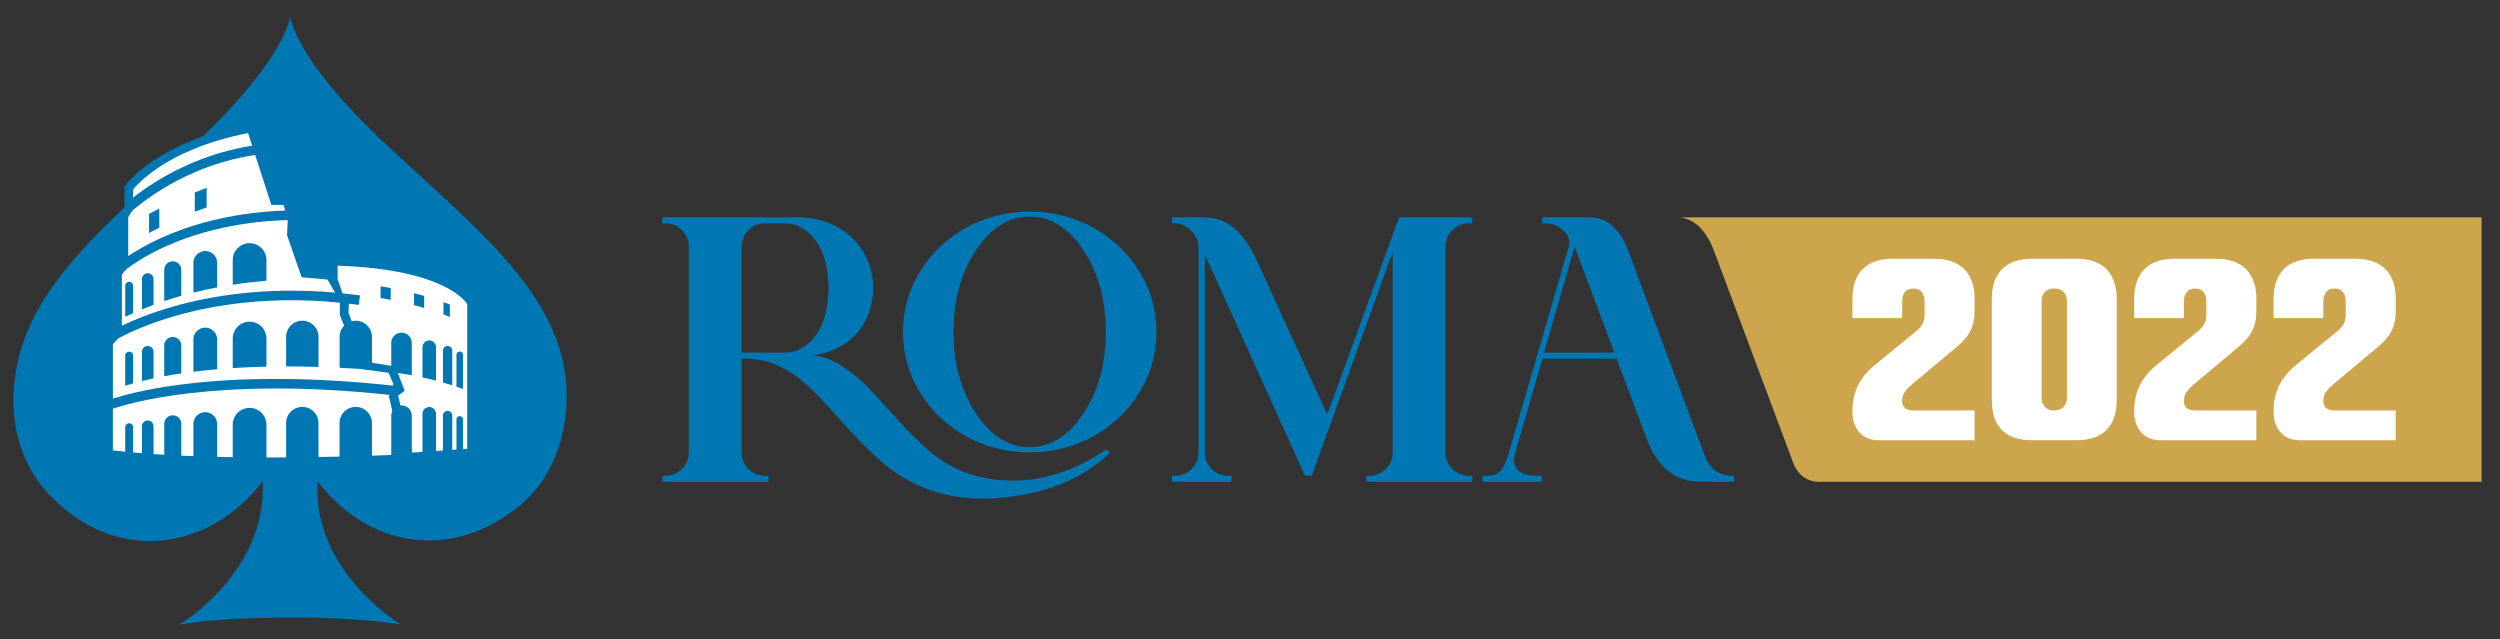 <?xml version="1.0" encoding="UTF-8"?>
<svg xmlns="http://www.w3.org/2000/svg" xmlns:xlink="http://www.w3.org/1999/xlink" version="1.1" id="Layer_2" x="0px" y="0px" viewBox="0 0 1358.61 347.48" style="enable-background:new 0 0 1358.61 347.48;" xml:space="preserve">
<rect x="0" y="0" width="1358.61" height="347.48" fill="#333333" stroke="none"/>
<style type="text/css">
	.st0{fill:#0076B2;}
	.st1{fill:#FFFFFF;}
	.st2{fill:#CDA54C;}
</style>
<g>
	<g>
		<path class="st0" d="M209.13,77.87c-50.38-47.31-51.46-69.32-51.46-69.32s-1.08,22.01-51.46,69.32    c-29.25,27.46-63.54,53.29-84.35,88.24c-18.74,31.47-21.7,74.62,4.95,102.79c35.99,38.05,87.18,30.64,115.91-7.35    c2.49,49.68-45.18,77.81-45.18,77.81c30.03-5.04,90.23-5.04,120.27,0c0,0-48.24-28.78-45.18-77.81    c25.89,34.23,69.03,43.63,106.42,15.95c18.9-14,27.82-35.34,28.82-58.31C310.31,162.66,259.51,125.18,209.13,77.87z"></path>
		<g>
			<path class="st0" d="M258.05,163.17c-1.15-2.18-13.02-21.4-74.42-23.46l-4.84-0.16v7.75l-11.43-0.99l-6.67-19.19l0.37-7.41     l-1.15-4.57l-2.09-8.35l-6.96-0.09l-8.97-27.7l0,0L138,66.93l-4.07,0.8c-48.08,9.41-64.7,31.64-65.39,32.58l-0.89,1.23v10.87     c-1.08,1.53-1.95,3.23-2.15,3.62L65,117.02v26.41c-1.85,1.9-2.63,3.14-2.84,3.51l-0.62,1.08v32.08l-0.16,0.14     c-2.42,2.22-3.7,3.95-3.83,4.14l-0.9,1.23v33.2v4.28v25.8l4.12,0.5c24.9,3.02,57.04,3.89,85.84,3.89     c38.93,0,71.75-1.59,72.32-1.62l5.6-0.28l-0.17-0.75c0.58-0.04,15.51-1.04,29.89-2.04l4.36-0.3v-84.1L258.05,163.17z"></path>
			<g>
				<path class="st1" d="M84.41,98.92c11.46-7.15,29.61-16.13,52.63-19.74l-2.22-6.86c-46.82,9.16-62.5,30.74-62.5,30.74v4.32      C75.53,104.87,79.56,101.94,84.41,98.92z"></path>
				<path class="st1" d="M72.05,114.35c-1.15,1.33-2.37,3.77-2.37,3.77v21.04c4.03-2.71,9.81-6.16,17.39-9.64      c13.95-6.39,36.78-14.01,67.85-15.1l-0.76-3.02l-6.72-0.09l-8.78-27.12C105.12,89.22,81.61,106.25,72.05,114.35z"></path>
				<path class="st1" d="M156.36,120.16l-0.14-0.57c-30.64,0.91-53.09,8.33-66.73,14.55c-10.07,4.59-16.89,9.19-20.44,11.86      c-2.14,2.07-2.83,3.27-2.83,3.27v27.74c6.16-2.97,15.67-6.96,28.3-10.54c19.28-5.47,49.4-10.84,87.57-7.46l-4.1-7.09      l-14.05-1.22l-7.96-22.91L156.36,120.16z"></path>
				<path class="st1" d="M184.7,164.48c-38.72-3.88-69.21,1.47-88.52,6.92c-15.5,4.38-26.28,9.47-31.62,12.29      c-2.14,1.97-3.22,3.44-3.22,3.44v29.51c5.11-1.67,16.78-4.96,35.58-7.48c23.26-3.12,62.27-5.54,116.58,0.41l0.31-0.86      l-2.65-6.11l-14.66-2.04l-11.81-29.31V164.48z"></path>
				<path class="st1" d="M211.37,215.43l0.3-0.83c-94.24-10.14-142.72,4.88-150.33,7.53v22.61c58.83,7.12,157.36,2.24,157.36,2.24      L211.37,215.43z"></path>
				<path class="st1" d="M183.48,144.38v7.33l2.64,7.68c3.12,0.32,6.3,0.7,9.52,1.14l-0.71,5.15c-2.34-0.32-3.04-0.41-5.33-0.66      l-0.22,4.85l9.56,26.82l15.88,2.44l5.09,13.23l-3.57,2.65l7.67,30.94c0,0,15.25-1.02,29.9-2.04v-78.58      C253.91,165.35,243.94,146.42,183.48,144.38z"></path>
			</g>
			<g>
				<path class="st0" d="M81.01,116.25v10.37c1.73-0.95,3.59-1.93,5.56-2.94v-10.34C84.59,114.34,82.73,115.32,81.01,116.25z"></path>
				<path class="st0" d="M105.85,104.6v10.47c2.1-0.81,4.26-1.58,6.45-2.33v-10.65C110.08,102.91,107.93,103.75,105.85,104.6z"></path>
			</g>
			<g>
				<path class="st0" d="M72.33,170.19v-14.92c0-1.48-1.48-2.52-2.87-2.01c-0.84,0.31-1.4,1.11-1.4,2.01v16.92      C69.47,171.5,70.9,170.83,72.33,170.19z"></path>
				<path class="st0" d="M83.44,165.63v-13.99c0-2.15-2.1-3.67-4.14-3c-1.29,0.43-2.17,1.63-2.17,3v16.47      C79.23,167.24,81.34,166.41,83.44,165.63z"></path>
				<path class="st0" d="M98.52,160.74v-14.1c0-2.97-2.75-5.17-5.65-4.52c-2.11,0.47-3.62,2.35-3.62,4.52v16.95      C92.35,162.55,95.45,161.6,98.52,160.74z"></path>
				<path class="st0" d="M118.03,156.18v-13.29c0-4.08-3.74-7.14-7.74-6.34h0c-3.02,0.61-5.19,3.26-5.19,6.34v16.1      C109.48,157.91,113.81,156.98,118.03,156.18z"></path>
				<path class="st0" d="M144.8,152.56v-11.23c0-5.06-4.1-9.16-9.16-9.16s-9.16,4.1-9.16,9.16v13.4      C132.98,153.73,139.14,153.04,144.8,152.56z"></path>
			</g>
			<g>
				<path class="st0" d="M72.33,208.34v-15.09c0-1.48-1.48-2.52-2.87-2.01c-0.84,0.31-1.4,1.11-1.4,2.01v16.37      C69.32,209.21,70.74,208.78,72.33,208.34z"></path>
				<path class="st0" d="M83.44,205.62v-14.44c0-2.15-2.1-3.67-4.14-3c-1.29,0.43-2.17,1.63-2.17,3v15.89      C79.06,206.59,81.16,206.1,83.44,205.62z"></path>
				<path class="st0" d="M98.52,202.92v-15.18c0-2.97-2.75-5.17-5.65-4.52c-2.11,0.47-3.62,2.35-3.62,4.52v16.72      C92.11,203.93,95.2,203.41,98.52,202.92z"></path>
				<path class="st0" d="M118.03,200.66v-16.15c0-4.08-3.74-7.14-7.74-6.34h0c-3.02,0.61-5.19,3.26-5.19,6.34v17.51      C109.11,201.52,113.42,201.06,118.03,200.66z"></path>
				<path class="st0" d="M144.8,199.25v-15.26c0-5.06-4.1-9.16-9.16-9.16s-9.16,4.1-9.16,9.16v16.04      C132.17,199.67,138.28,199.4,144.8,199.25z"></path>
				<path class="st0" d="M173.09,199.41v-16.32c0-4.86-3.94-8.8-8.8-8.8h0c-4.86,0-8.8,3.94-8.8,8.8v16.04      C161.08,199.13,166.95,199.21,173.09,199.41z"></path>
				<path class="st0" d="M196.51,200.57c1.91,0.13,3.78,0.28,5.63,0.45v-17.93c0-4.86-3.94-8.8-8.8-8.8c-4.86,0-8.8,3.94-8.8,8.8      v16.78C188.42,200.06,192.41,200.29,196.51,200.57z"></path>
				<path class="st0" d="M223.78,203.95v-17.58c0-2.42-1.55-4.56-3.85-5.31c-3.61-1.18-7.31,1.51-7.31,5.31v15.81      C216.49,202.69,220.21,203.29,223.78,203.95z"></path>
				<path class="st0" d="M236.95,206.86v-18.18c0-1.56-0.98-2.95-2.45-3.47c-2.4-0.85-4.91,0.93-4.91,3.47v16.44      C232.12,205.66,234.57,206.25,236.95,206.86z"></path>
				<path class="st0" d="M245.77,209.39v-18.84c0-1.11-0.72-2.09-1.78-2.42c-1.63-0.5-3.27,0.71-3.27,2.42v17.34      C242.44,208.37,244.13,208.87,245.77,209.39z"></path>
				<path class="st0" d="M251.61,211.36v-18.52c0-0.79-0.52-1.49-1.28-1.71c-1.14-0.33-2.28,0.52-2.28,1.71v17.29      C249.25,210.53,250.44,210.94,251.61,211.36z"></path>
			</g>
			<g>
				<path class="st0" d="M72.33,247.37h-4.27v-15.23c0-1.08,0.81-1.99,1.88-2.12h0c1.27-0.15,2.4,0.84,2.4,2.12V247.37z"></path>
				<path class="st0" d="M83.44,248.68h-6.31v-17.05c0-1.54,1.12-2.86,2.64-3.11h0c1.92-0.32,3.67,1.17,3.67,3.11V248.68z"></path>
				<path class="st0" d="M98.52,249.48h-9.26v-19.17c0-2.36,1.77-4.34,4.11-4.6h0c2.75-0.31,5.15,1.84,5.15,4.6V249.48z"></path>
				<path class="st0" d="M118.03,251.63H105.1v-21.19c0-3.37,2.59-6.17,5.94-6.44h0c3.76-0.3,6.98,2.67,6.98,6.44V251.63z"></path>
				<path class="st0" d="M144.8,252.19h-18.32v-21.37c0-5.06,4.1-9.16,9.16-9.16h0c5.06,0,9.16,4.1,9.16,9.16V252.19z"></path>
				<path class="st0" d="M173.09,251.07h-17.61v-21.15c0-4.86,3.94-8.8,8.8-8.8h0c4.86,0,8.8,3.94,8.8,8.8V251.07z"></path>
				<path class="st0" d="M202.14,251.07h-17.61v-21.15c0-4.86,3.94-8.8,8.8-8.8h0c4.86,0,8.8,3.94,8.8,8.8V251.07z"></path>
				<path class="st0" d="M223.78,248.7h-11.16V225.9c0-3.29,2.83-5.86,6.1-5.56h0c2.87,0.27,5.06,2.68,5.06,5.56V248.7z"></path>
				<path class="st0" d="M236.95,247.77h-7.36v-22.89c0-2.14,1.81-3.82,3.94-3.67l0,0c1.93,0.14,3.42,1.74,3.42,3.67V247.77z"></path>
				<path class="st0" d="M245.77,246.21h-5.06v-20.39c0-1.5,1.3-2.67,2.79-2.51h0c1.29,0.13,2.27,1.22,2.27,2.51V246.21z"></path>
				<path class="st0" d="M251.61,245.39h-3.56V227.9c0-1.09,0.96-1.92,2.04-1.76l0,0c0.88,0.13,1.52,0.88,1.52,1.76V245.39z"></path>
			</g>
			<g>
				<path class="st0" d="M206.82,161.93c1.81,0.32,3.64,0.66,5.5,1.02v-6.41c-1.86-0.36-3.69-0.69-5.5-1V161.93z"></path>
				<path class="st0" d="M225.01,165.82c1.84,0.48,3.68,0.98,5.5,1.51v-6.53c-1.82-0.52-3.66-1-5.5-1.47V165.82z"></path>
				<path class="st0" d="M241.02,170.85c1.17,0.45,2.33,0.92,3.46,1.4v-6.75c-1.14-0.45-2.29-0.89-3.46-1.31V170.85z"></path>
			</g>
		</g>
	</g>
	<g>
		<g>
			<path class="st0" d="M359.92,258.55h1.85c3.42,0,6.36-1.23,8.83-3.7c2.46-2.46,3.7-5.47,3.7-9.03V134.14     c0-3.56-1.23-6.57-3.7-9.03c-2.46-2.46-5.41-3.7-8.83-3.7h-1.85v-3.29h74.12c7.25,0,13.99,1.61,20.22,4.83     c6.23,3.22,11.19,7.84,14.89,13.86c3.56,6.02,5.34,12.59,5.34,19.71c0,7.12-1.78,13.76-5.34,19.91     c-5.61,9.17-14.85,14.78-27.72,16.84c5.2,0.14,10.68,2.09,16.42,5.85c5.75,3.77,10.74,7.94,14.99,12.52     c4.24,4.59,9.44,10.27,15.6,17.04c6.16,6.78,11.43,12.01,15.81,15.71c8.9,7.94,19.16,13.04,30.8,15.3     c11.63,2.26,23.06,1.99,34.29-0.82c11.22-2.8,21.83-7.7,31.82-14.68l2.05,1.85c-10.95,10.4-24.23,17.48-39.83,21.25     c-15.6,3.76-30.18,4.62-43.73,2.57c-7.8-1.23-15.19-3.53-22.17-6.88c-6.98-3.35-13.04-7.29-18.17-11.8     c-5.13-4.52-10.1-9.34-14.88-14.47c-4.79-5.13-9.38-10.16-13.76-15.09c-4.38-4.93-8.8-9.37-13.24-13.35     c-4.45-3.97-9.41-7.19-14.89-9.65c-5.48-2.46-11.16-3.7-17.04-3.7h-2.46v50.92c0,3.56,1.23,6.57,3.7,9.03     c2.46,2.46,5.47,3.7,9.03,3.7h1.85v3.29h-57.69V258.55z M426.24,121.41h-10.47c-3.56,0-6.57,1.23-9.03,3.7     c-2.46,2.46-3.7,5.48-3.7,9.03v57.49h23.2c5.06,0,9.51-1.75,13.35-5.24c3.83-3.49,6.57-7.83,8.21-13.04     c1.64-5.2,2.46-10.81,2.46-16.84c0-6.02-0.82-11.63-2.46-16.84c-1.64-5.2-4.38-9.55-8.21-13.04     C435.75,123.15,431.3,121.41,426.24,121.41z M619.23,147.58c6.16,10.06,9.24,21.01,9.24,32.85c0,11.84-3.08,22.79-9.24,32.85     c-6.16,10.06-14.51,18-25.05,23.82c-10.54,5.82-22.07,8.73-34.59,8.73c-12.52,0-24.06-2.91-34.59-8.73     c-10.54-5.82-18.89-13.75-25.05-23.82s-9.24-21.01-9.24-32.85c0-11.84,3.08-22.79,9.24-32.85c6.16-10.06,14.51-18,25.05-23.82     c10.54-5.82,22.07-8.73,34.59-8.73c12.52,0,24.05,2.91,34.59,8.73C604.72,129.59,613.07,137.52,619.23,147.58z M530.33,136.09     c-8.08,12.25-12.11,27-12.11,44.24s4.04,32,12.11,44.24c8.07,12.25,17.83,18.38,29.26,18.38c11.43,0,21.18-6.12,29.26-18.38     c8.07-12.25,12.11-27,12.11-44.24s-4.04-31.99-12.11-44.24c-8.08-12.25-17.83-18.38-29.26-18.38     C548.16,117.71,538.41,123.84,530.33,136.09z"></path>
			<path class="st0" d="M636.89,261.84v-3.29h1.85c3.42,0,6.37-1.23,8.83-3.7c2.46-2.46,3.7-5.47,3.7-9.03V134.14     c0-3.15-1.33-6.06-4-8.73c-2.67-2.67-5.51-4-8.52-4h-1.85v-3.29h16.84c6.98,0,12.76,2.05,17.35,6.16     c4.58,4.11,8.59,9.93,12.01,17.45l38.19,83.56l39.01-107.17h39.83v3.29h-1.85c-3.42,0-6.4,1.23-8.93,3.7     c-2.53,2.46-3.8,5.48-3.8,9.03v111.69c0,3.56,1.26,6.57,3.8,9.03c2.53,2.46,5.51,3.7,8.93,3.7h1.85v3.29h-57.69v-3.29h1.85     c3.42,0,6.36-1.23,8.83-3.7c2.46-2.46,3.7-5.47,3.7-9.03V137.01l-43.94,121.54h-3.7l-54.41-120.31v107.58     c0,3.56,1.23,6.57,3.7,9.03c2.46,2.46,5.41,3.7,8.83,3.7h1.85v3.29H636.89z"></path>
			<path class="st0" d="M941.15,258.55h1.23v3.29h-18.07c-13.83,0-23.68-7.87-29.56-23.61l-16.22-43.32h-40.24l-14.78,50.92     c-2.46,8.49,1.71,12.73,12.52,12.73h1.85v3.29h-32.23v-3.29h3.08c3.15,0,5.54-1.09,7.19-3.29c1.64-2.19,3.01-5.34,4.11-9.44     l32.44-111.69c0.96-3.28,0-6.23-2.87-8.83c-2.87-2.6-6.09-3.9-9.65-3.9h-1.85v-3.29h25.66c9.58,0,16.63,6.09,21.15,18.27     l41.88,112.1c1.23,3.15,3.11,5.61,5.65,7.39C934.96,257.66,937.87,258.55,941.15,258.55z M839.12,191.62h38.19l-21.56-57.49     L839.12,191.62z"></path>
		</g>
		<path class="st2" d="M913.26,118.12c8.13,1.31,14.24,7.48,18.33,18.5l43.03,115.18c1.27,3.24,3.2,5.77,5.8,7.6    c0.36,0.25,0.72,0.49,1.1,0.7c2.16,1.24,4.68,1.74,7.17,1.74h359.91V118.12H913.26z"></path>
		<g>
			<path class="st1" d="M1034.91,213.33c-0.79,1.24-1.19,2.8-1.19,4.68c0,1.69,0.52,2.95,1.56,3.79c1.04,0.84,2.55,1.26,4.53,1.26     h33.27v16.19h-51.99c-4.56,0-8.09-1.43-10.62-4.31c-2.52-2.87-3.79-6.58-3.79-11.14c0-5.54,1.04-10.37,3.12-14.48     c2.08-4.11,5.2-7.85,9.36-11.21l22.73-18.57c1.38-1.19,2.4-2.45,3.04-3.79c0.64-1.34,0.97-2.9,0.97-4.68v-7.13     c0-2.28-0.52-4.03-1.56-5.27c-1.04-1.24-2.55-1.86-4.53-1.86c-1.98,0-3.49,0.62-4.53,1.86c-1.04,1.24-1.56,3-1.56,5.27v8.91     h-27.03v-10.4c0-7.03,1.86-12.43,5.57-16.19c3.71-3.76,9.13-5.64,16.26-5.64h22.73c4.65,0,8.61,0.84,11.88,2.52     c3.27,1.69,5.74,4.16,7.43,7.43c1.68,3.27,2.52,7.23,2.52,11.88v6.83c0,3.96-0.72,7.4-2.15,10.32c-1.44,2.92-3.74,5.72-6.91,8.39     l-24.66,20.65C1037.18,210.53,1035.7,212.09,1034.91,213.33z"></path>
			<path class="st1" d="M1092.24,236.79c-3.27-1.63-5.72-4.08-7.35-7.35s-2.45-7.28-2.45-12.03v-54.96c0-7.03,1.86-12.43,5.57-16.19     c3.71-3.76,9.13-5.64,16.26-5.64h24.21c4.75,0,8.74,0.84,11.96,2.52c3.22,1.69,5.67,4.16,7.35,7.43     c1.68,3.27,2.52,7.23,2.52,11.88v54.96c0,7.13-1.86,12.55-5.57,16.26c-3.71,3.71-9.13,5.57-16.26,5.57h-24.21     C1099.52,239.24,1095.51,238.43,1092.24,236.79z M1111.25,221.12c1.19,1.29,2.87,1.93,5.05,1.93c2.18,0,3.88-0.64,5.12-1.93     c1.24-1.29,1.86-3.07,1.86-5.35v-51.84c0-2.28-0.59-4.03-1.78-5.27c-1.19-1.24-2.92-1.86-5.2-1.86c-2.18,0-3.86,0.62-5.05,1.86     c-1.19,1.24-1.78,3-1.78,5.27v51.84C1109.47,218.06,1110.06,219.84,1111.25,221.12z"></path>
			<path class="st1" d="M1188.04,213.33c-0.79,1.24-1.19,2.8-1.19,4.68c0,1.69,0.52,2.95,1.56,3.79c1.04,0.84,2.55,1.26,4.53,1.26     h33.27v16.19h-51.99c-4.56,0-8.09-1.43-10.62-4.31c-2.52-2.87-3.79-6.58-3.79-11.14c0-5.54,1.04-10.37,3.12-14.48     c2.08-4.11,5.2-7.85,9.36-11.21l22.73-18.57c1.38-1.19,2.4-2.45,3.04-3.79c0.64-1.34,0.97-2.9,0.97-4.68v-7.13     c0-2.28-0.52-4.03-1.56-5.27c-1.04-1.24-2.55-1.86-4.53-1.86c-1.98,0-3.49,0.62-4.53,1.86c-1.04,1.24-1.56,3-1.56,5.27v8.91     h-27.03v-10.4c0-7.03,1.86-12.43,5.57-16.19c3.71-3.76,9.13-5.64,16.26-5.64h22.73c4.65,0,8.61,0.84,11.88,2.52     c3.27,1.69,5.74,4.16,7.43,7.43c1.68,3.27,2.52,7.23,2.52,11.88v6.83c0,3.96-0.72,7.4-2.15,10.32c-1.44,2.92-3.74,5.72-6.91,8.39     l-24.66,20.65C1190.32,210.53,1188.83,212.09,1188.04,213.33z"></path>
			<path class="st1" d="M1263.79,213.33c-0.79,1.24-1.19,2.8-1.19,4.68c0,1.69,0.52,2.95,1.56,3.79c1.04,0.84,2.55,1.26,4.53,1.26     h33.27v16.19h-51.99c-4.56,0-8.09-1.43-10.62-4.31c-2.52-2.87-3.79-6.58-3.79-11.14c0-5.54,1.04-10.37,3.12-14.48     c2.08-4.11,5.2-7.85,9.36-11.21l22.73-18.57c1.38-1.19,2.4-2.45,3.04-3.79c0.64-1.34,0.97-2.9,0.97-4.68v-7.13     c0-2.28-0.52-4.03-1.56-5.27c-1.04-1.24-2.55-1.86-4.53-1.86c-1.98,0-3.49,0.62-4.53,1.86c-1.04,1.24-1.56,3-1.56,5.27v8.91     h-27.03v-10.4c0-7.03,1.86-12.43,5.57-16.19c3.71-3.76,9.13-5.64,16.26-5.64h22.73c4.65,0,8.61,0.84,11.88,2.52     c3.27,1.69,5.74,4.16,7.43,7.43c1.68,3.27,2.52,7.23,2.52,11.88v6.83c0,3.96-0.72,7.4-2.15,10.32c-1.44,2.92-3.74,5.72-6.91,8.39     l-24.66,20.65C1266.07,210.53,1264.58,212.09,1263.79,213.33z"></path>
		</g>
	</g>
</g>
</svg>
